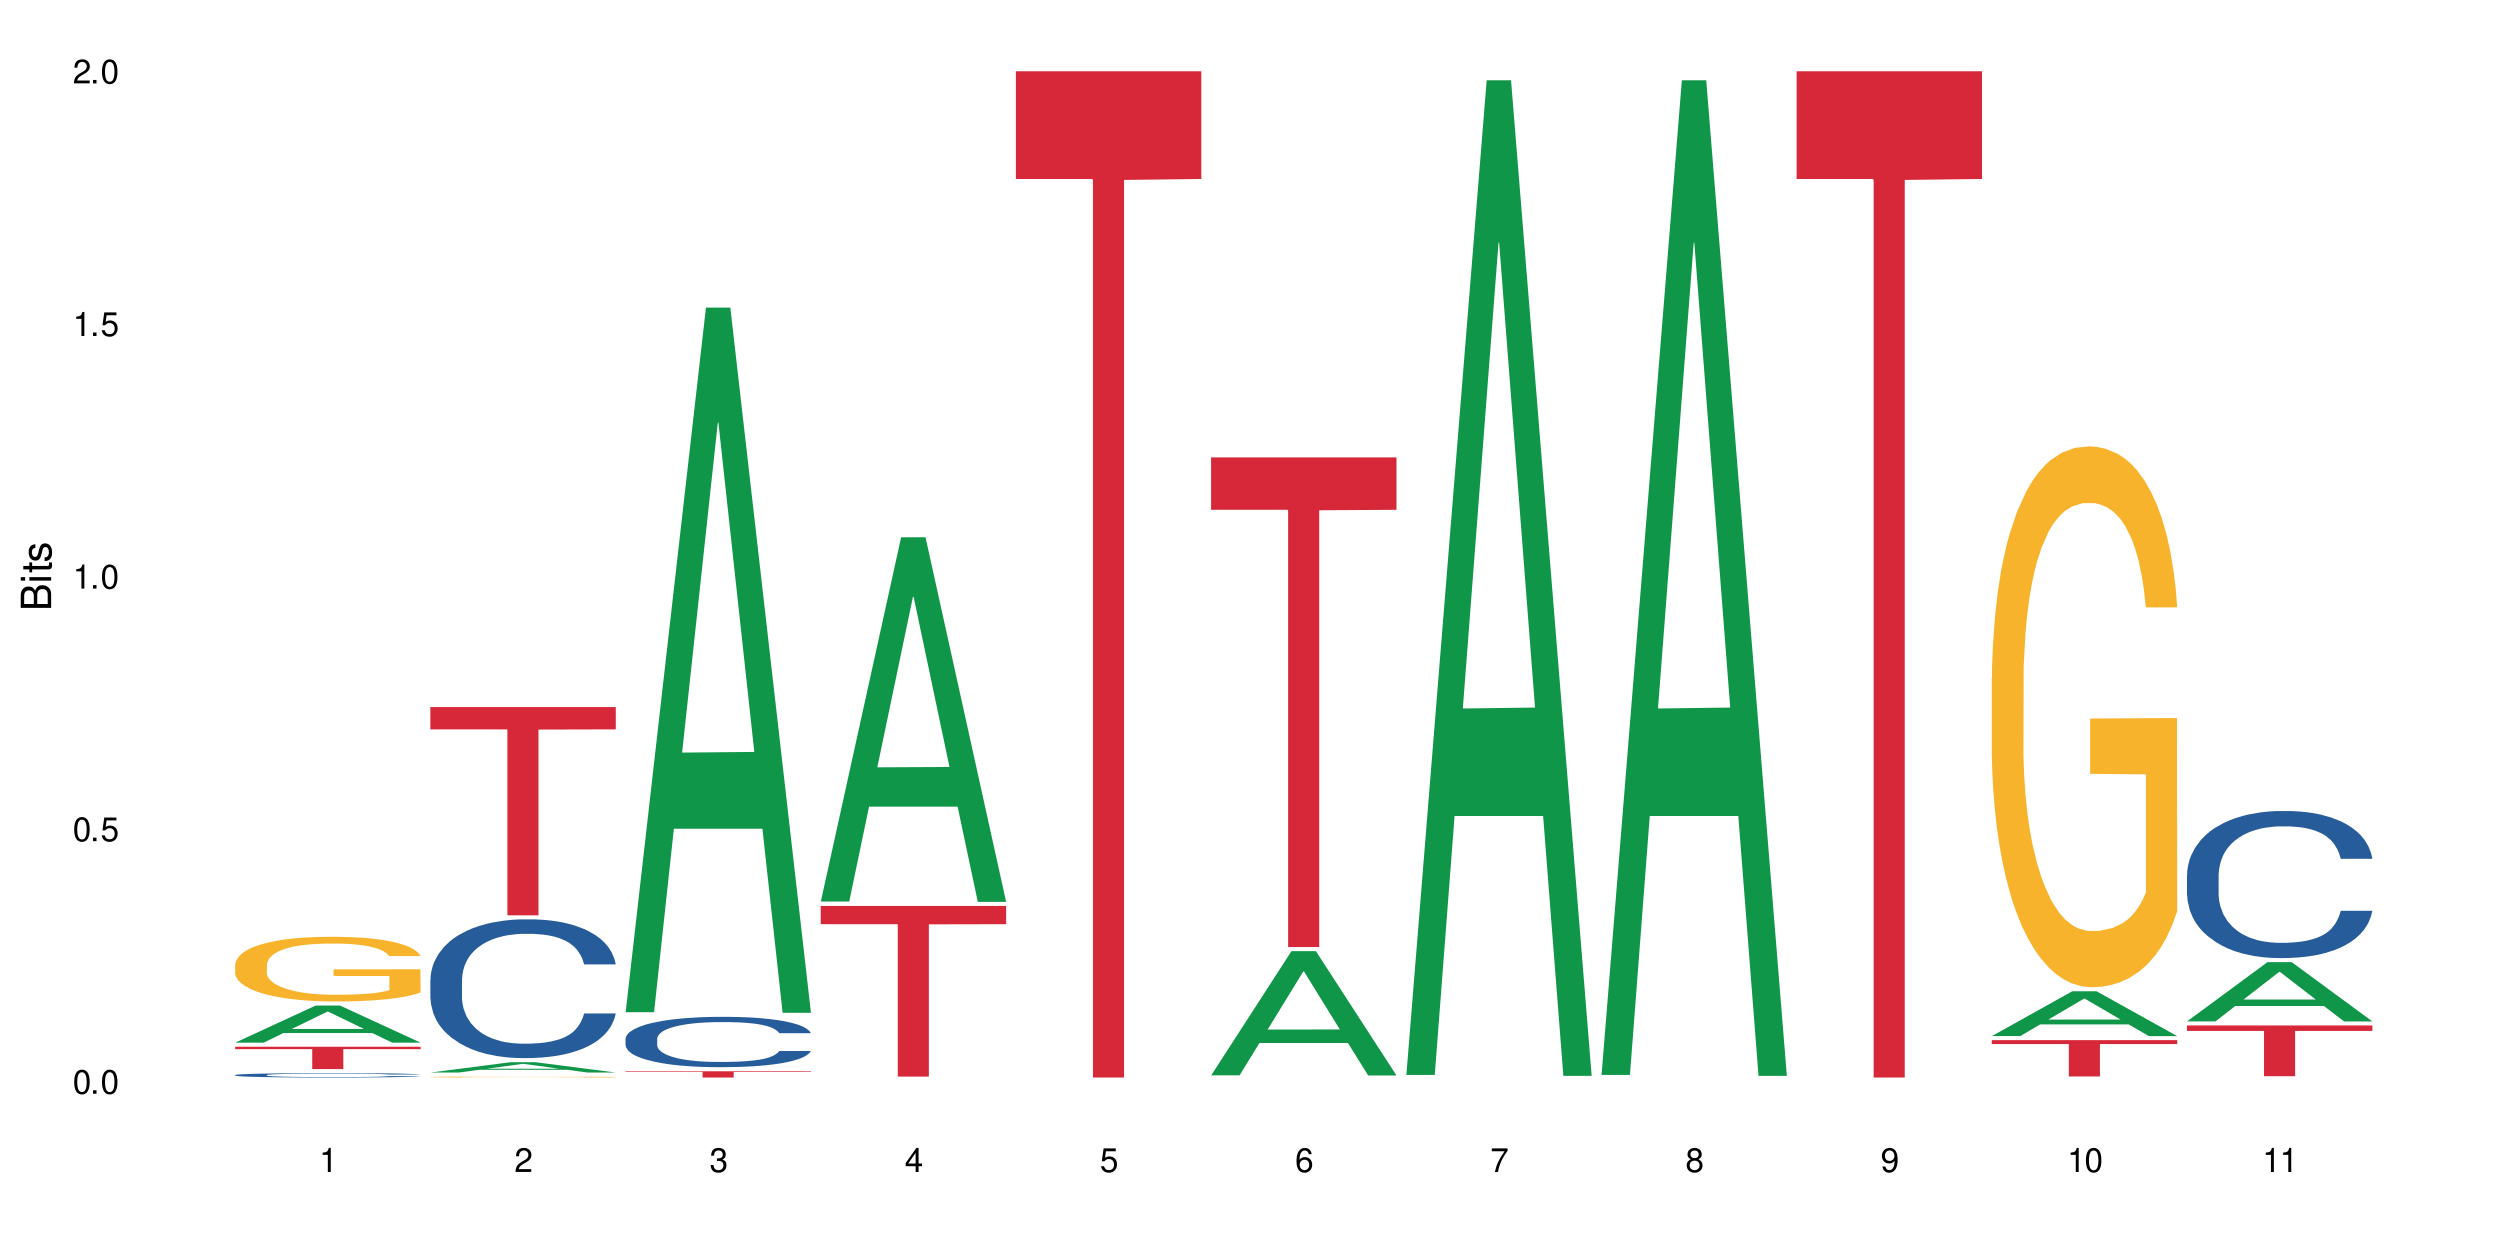 <?xml version="1.0" encoding="UTF-8"?>
<svg xmlns="http://www.w3.org/2000/svg" xmlns:xlink="http://www.w3.org/1999/xlink" width="720" height="360" viewBox="0 0 720 360">
<defs>
<g>
<g id="glyph-0-0">
</g>
<g id="glyph-0-1">
<path d="M 2.641 -6.938 C 2 -6.938 1.422 -6.656 1.078 -6.172 C 0.641 -5.562 0.406 -4.641 0.406 -3.359 C 0.406 -1.016 1.188 0.219 2.641 0.219 C 4.078 0.219 4.859 -1.016 4.859 -3.297 C 4.859 -4.641 4.656 -5.547 4.203 -6.172 C 3.844 -6.656 3.281 -6.938 2.641 -6.938 Z M 2.641 -6.188 C 3.547 -6.188 4 -5.25 4 -3.375 C 4 -1.406 3.562 -0.484 2.625 -0.484 C 1.734 -0.484 1.281 -1.438 1.281 -3.344 C 1.281 -5.25 1.734 -6.188 2.641 -6.188 Z M 2.641 -6.188 "/>
</g>
<g id="glyph-0-2">
<path d="M 1.828 -1 L 0.828 -1 L 0.828 0 L 1.828 0 Z M 1.828 -1 "/>
</g>
<g id="glyph-0-3">
<path d="M 4.562 -6.797 L 1.062 -6.797 L 0.547 -3.094 L 1.328 -3.094 C 1.719 -3.562 2.047 -3.734 2.578 -3.734 C 3.484 -3.734 4.062 -3.109 4.062 -2.094 C 4.062 -1.125 3.484 -0.531 2.578 -0.531 C 1.828 -0.531 1.375 -0.906 1.188 -1.672 L 0.328 -1.672 C 0.453 -1.109 0.547 -0.844 0.75 -0.594 C 1.125 -0.078 1.828 0.219 2.594 0.219 C 3.969 0.219 4.922 -0.781 4.922 -2.219 C 4.922 -3.562 4.031 -4.484 2.719 -4.484 C 2.25 -4.484 1.859 -4.359 1.469 -4.062 L 1.734 -5.969 L 4.562 -5.969 Z M 4.562 -6.797 "/>
</g>
<g id="glyph-0-4">
<path d="M 2.484 -4.938 L 2.484 0 L 3.328 0 L 3.328 -6.938 L 2.766 -6.938 C 2.469 -5.875 2.281 -5.734 0.984 -5.562 L 0.984 -4.938 Z M 2.484 -4.938 "/>
</g>
<g id="glyph-0-5">
<path d="M 4.859 -0.828 L 1.281 -0.828 C 1.359 -1.406 1.672 -1.781 2.5 -2.281 L 3.469 -2.828 C 4.406 -3.344 4.906 -4.062 4.906 -4.906 C 4.906 -5.484 4.672 -6.031 4.266 -6.406 C 3.859 -6.766 3.375 -6.938 2.719 -6.938 C 1.859 -6.938 1.219 -6.625 0.844 -6.031 C 0.609 -5.672 0.5 -5.234 0.484 -4.531 L 1.328 -4.531 C 1.359 -5.016 1.406 -5.281 1.531 -5.516 C 1.75 -5.938 2.188 -6.203 2.703 -6.203 C 3.469 -6.203 4.031 -5.641 4.031 -4.891 C 4.031 -4.344 3.719 -3.859 3.125 -3.516 L 2.234 -3 C 0.812 -2.172 0.406 -1.531 0.328 -0.016 L 4.859 -0.016 Z M 4.859 -0.828 "/>
</g>
<g id="glyph-0-6">
<path d="M 2.125 -3.188 L 2.578 -3.188 C 3.5 -3.188 3.984 -2.766 3.984 -1.922 C 3.984 -1.062 3.469 -0.531 2.594 -0.531 C 1.656 -0.531 1.203 -1 1.156 -2.016 L 0.312 -2.016 C 0.344 -1.453 0.438 -1.094 0.609 -0.781 C 0.953 -0.109 1.625 0.219 2.547 0.219 C 3.953 0.219 4.859 -0.625 4.859 -1.938 C 4.859 -2.828 4.516 -3.297 3.703 -3.594 C 4.344 -3.844 4.656 -4.328 4.656 -5.031 C 4.656 -6.219 3.875 -6.938 2.578 -6.938 C 1.203 -6.938 0.484 -6.172 0.453 -4.703 L 1.297 -4.703 C 1.312 -5.125 1.344 -5.359 1.453 -5.578 C 1.641 -5.969 2.062 -6.203 2.594 -6.203 C 3.344 -6.203 3.797 -5.75 3.797 -5 C 3.797 -4.516 3.609 -4.219 3.25 -4.047 C 3.016 -3.953 2.703 -3.922 2.125 -3.906 Z M 2.125 -3.188 "/>
</g>
<g id="glyph-0-7">
<path d="M 3.141 -1.672 L 3.141 0 L 3.984 0 L 3.984 -1.672 L 4.984 -1.672 L 4.984 -2.438 L 3.984 -2.438 L 3.984 -6.938 L 3.359 -6.938 L 0.266 -2.578 L 0.266 -1.672 Z M 3.141 -2.438 L 1 -2.438 L 3.141 -5.5 Z M 3.141 -2.438 "/>
</g>
<g id="glyph-0-8">
<path d="M 4.781 -5.125 C 4.609 -6.266 3.891 -6.938 2.844 -6.938 C 2.094 -6.938 1.422 -6.578 1.031 -5.953 C 0.594 -5.266 0.406 -4.422 0.406 -3.172 C 0.406 -2 0.578 -1.25 0.984 -0.641 C 1.359 -0.078 1.953 0.219 2.703 0.219 C 3.984 0.219 4.922 -0.75 4.922 -2.094 C 4.922 -3.375 4.062 -4.281 2.844 -4.281 C 2.172 -4.281 1.641 -4.031 1.281 -3.516 C 1.281 -5.234 1.828 -6.188 2.797 -6.188 C 3.391 -6.188 3.797 -5.797 3.938 -5.125 Z M 2.734 -3.531 C 3.547 -3.531 4.062 -2.953 4.062 -2.031 C 4.062 -1.156 3.484 -0.531 2.703 -0.531 C 1.922 -0.531 1.328 -1.188 1.328 -2.078 C 1.328 -2.938 1.906 -3.531 2.734 -3.531 Z M 2.734 -3.531 "/>
</g>
<g id="glyph-0-9">
<path d="M 4.984 -6.797 L 0.438 -6.797 L 0.438 -5.969 L 4.109 -5.969 C 2.5 -3.656 1.828 -2.234 1.328 0 L 2.219 0 C 2.594 -2.172 3.453 -4.047 4.984 -6.094 Z M 4.984 -6.797 "/>
</g>
<g id="glyph-0-10">
<path d="M 3.75 -3.656 C 4.469 -4.094 4.688 -4.438 4.688 -5.078 C 4.688 -6.172 3.844 -6.938 2.641 -6.938 C 1.438 -6.938 0.594 -6.172 0.594 -5.094 C 0.594 -4.438 0.812 -4.094 1.516 -3.656 C 0.734 -3.266 0.359 -2.703 0.359 -1.922 C 0.359 -0.656 1.281 0.219 2.641 0.219 C 3.984 0.219 4.922 -0.656 4.922 -1.922 C 4.922 -2.703 4.531 -3.266 3.75 -3.656 Z M 2.641 -6.188 C 3.359 -6.188 3.812 -5.75 3.812 -5.062 C 3.812 -4.406 3.344 -3.984 2.641 -3.984 C 1.922 -3.984 1.453 -4.406 1.453 -5.078 C 1.453 -5.75 1.922 -6.188 2.641 -6.188 Z M 2.641 -3.266 C 3.484 -3.266 4.062 -2.719 4.062 -1.906 C 4.062 -1.078 3.484 -0.531 2.625 -0.531 C 1.797 -0.531 1.219 -1.094 1.219 -1.906 C 1.219 -2.719 1.781 -3.266 2.641 -3.266 Z M 2.641 -3.266 "/>
</g>
<g id="glyph-0-11">
<path d="M 0.516 -1.578 C 0.672 -0.453 1.406 0.219 2.438 0.219 C 3.188 0.219 3.859 -0.141 4.266 -0.766 C 4.688 -1.453 4.891 -2.297 4.891 -3.547 C 4.891 -4.719 4.703 -5.453 4.312 -6.078 C 3.938 -6.641 3.344 -6.938 2.594 -6.938 C 1.297 -6.938 0.359 -5.969 0.359 -4.625 C 0.359 -3.344 1.234 -2.453 2.453 -2.453 C 3.094 -2.453 3.578 -2.672 4.016 -3.203 C 4 -1.484 3.469 -0.531 2.5 -0.531 C 1.906 -0.531 1.484 -0.906 1.359 -1.578 Z M 2.578 -6.203 C 3.375 -6.203 3.969 -5.531 3.969 -4.641 C 3.969 -3.797 3.391 -3.188 2.547 -3.188 C 1.734 -3.188 1.234 -3.766 1.234 -4.688 C 1.234 -5.562 1.797 -6.203 2.578 -6.203 Z M 2.578 -6.203 "/>
</g>
<g id="glyph-1-0">
</g>
<g id="glyph-1-1">
<path d="M 0 -0.953 L 0 -4.891 C 0 -5.719 -0.234 -6.344 -0.734 -6.797 C -1.188 -7.234 -1.812 -7.469 -2.5 -7.469 C -3.547 -7.469 -4.188 -7 -4.625 -5.875 C -4.984 -6.688 -5.625 -7.094 -6.531 -7.094 C -7.172 -7.094 -7.734 -6.859 -8.141 -6.391 C -8.562 -5.922 -8.75 -5.344 -8.75 -4.5 L -8.75 -0.953 Z M -4.984 -2.062 L -7.766 -2.062 L -7.766 -4.219 C -7.766 -4.844 -7.688 -5.203 -7.453 -5.5 C -7.219 -5.812 -6.859 -5.969 -6.375 -5.969 C -5.891 -5.969 -5.531 -5.812 -5.297 -5.5 C -5.062 -5.203 -4.984 -4.844 -4.984 -4.219 Z M -0.984 -2.062 L -4 -2.062 L -4 -4.781 C -4 -5.766 -3.438 -6.359 -2.484 -6.359 C -1.547 -6.359 -0.984 -5.766 -0.984 -4.781 Z M -0.984 -2.062 "/>
</g>
<g id="glyph-1-2">
<path d="M -6.281 -1.797 L -6.281 -0.797 L 0 -0.797 L 0 -1.797 Z M -8.75 -1.797 L -8.75 -0.797 L -7.484 -0.797 L -7.484 -1.797 Z M -8.75 -1.797 "/>
</g>
<g id="glyph-1-3">
<path d="M -6.281 -3.047 L -6.281 -2.016 L -8.016 -2.016 L -8.016 -1.016 L -6.281 -1.016 L -6.281 -0.172 L -5.469 -0.172 L -5.469 -1.016 L -0.719 -1.016 C -0.078 -1.016 0.281 -1.453 0.281 -2.234 C 0.281 -2.5 0.25 -2.719 0.188 -3.047 L -0.641 -3.047 C -0.609 -2.906 -0.594 -2.766 -0.594 -2.562 C -0.594 -2.141 -0.719 -2.016 -1.156 -2.016 L -5.469 -2.016 L -5.469 -3.047 Z M -6.281 -3.047 "/>
</g>
<g id="glyph-1-4">
<path d="M -4.531 -5.25 C -5.766 -5.25 -6.469 -4.422 -6.469 -2.969 C -6.469 -1.516 -5.719 -0.562 -4.547 -0.562 C -3.562 -0.562 -3.094 -1.062 -2.734 -2.562 L -2.516 -3.484 C -2.344 -4.188 -2.094 -4.469 -1.641 -4.469 C -1.047 -4.469 -0.641 -3.875 -0.641 -3 C -0.641 -2.453 -0.797 -2 -1.062 -1.75 C -1.25 -1.594 -1.422 -1.531 -1.875 -1.469 L -1.875 -0.406 C -0.422 -0.453 0.281 -1.266 0.281 -2.922 C 0.281 -4.5 -0.5 -5.516 -1.719 -5.516 C -2.656 -5.516 -3.172 -4.984 -3.469 -3.734 L -3.703 -2.766 C -3.891 -1.953 -4.156 -1.609 -4.594 -1.609 C -5.188 -1.609 -5.547 -2.125 -5.547 -2.938 C -5.547 -3.75 -5.203 -4.172 -4.531 -4.203 Z M -4.531 -5.25 "/>
</g>
</g>
</defs>
<rect x="-72" y="-36" width="864" height="432" fill="rgb(100%, 100%, 100%)" fill-opacity="1"/>
<path fill-rule="nonzero" fill="rgb(6.275%, 58.824%, 28.235%)" fill-opacity="1" d="M 67.73 300.281 L 67.789 300.27 L 90.895 289.598 L 97.91 289.598 L 121.133 300.289 L 112.973 300.289 L 107.152 297.5 L 81.652 297.5 L 75.945 300.281 L 67.73 300.281 L 84.105 296.344 L 104.816 296.332 L 94.488 291.344 L 94.375 291.332 L 94.262 291.363 L 84.047 296.332 L 84.105 296.344 Z M 67.73 300.281 "/>
<path fill-rule="nonzero" fill="rgb(14.51%, 36.078%, 60%)" fill-opacity="1" d="M 67.73 309.609 L 67.797 309.609 L 67.797 309.582 L 67.992 309.539 L 68.449 309.48 L 68.902 309.441 L 70.074 309.375 L 71.703 309.309 L 73.398 309.258 L 74.633 309.227 L 75.742 309.203 L 78.281 309.16 L 79.91 309.137 L 81.668 309.117 L 83.816 309.098 L 85.379 309.086 L 88.895 309.066 L 91.5 309.059 L 93.52 309.055 L 97.883 309.055 L 100.488 309.059 L 102.375 309.066 L 104.461 309.074 L 106.219 309.086 L 109.281 309.113 L 112.016 309.145 L 113.254 309.164 L 115.207 309.199 L 116.703 309.234 L 117.746 309.266 L 118.918 309.309 L 119.961 309.359 L 120.742 309.418 L 121.133 309.469 L 112.016 309.469 L 111.559 309.422 L 111.039 309.387 L 110.062 309.34 L 109.086 309.305 L 107.715 309.27 L 106.48 309.25 L 104.785 309.227 L 103.289 309.215 L 101.727 309.203 L 100.227 309.195 L 97.363 309.188 L 94.039 309.188 L 92.805 309.191 L 90.262 309.199 L 88.895 309.207 L 86.941 309.223 L 85.574 309.238 L 83.945 309.262 L 82.84 309.281 L 81.473 309.312 L 80.496 309.34 L 79.387 309.379 L 78.738 309.406 L 78.152 309.441 L 77.629 309.48 L 77.238 309.52 L 76.977 309.562 L 76.848 309.605 L 76.848 309.785 L 76.977 309.828 L 77.305 309.879 L 78.152 309.949 L 79.387 310.012 L 80.82 310.059 L 82.188 310.094 L 82.969 310.109 L 84.012 310.129 L 85.641 310.152 L 87.984 310.176 L 89.352 310.184 L 91.438 310.195 L 93.586 310.199 L 96.449 310.199 L 98.988 310.195 L 100.684 310.188 L 102.441 310.18 L 104.852 310.16 L 106.348 310.141 L 107.652 310.117 L 108.629 310.098 L 109.281 310.078 L 110.258 310.043 L 111.039 310.004 L 111.625 309.961 L 112.016 309.922 L 121.133 309.922 L 120.742 309.969 L 120.156 310.016 L 119.57 310.047 L 118.656 310.09 L 117.613 310.125 L 116.117 310.164 L 114.879 310.191 L 113.254 310.223 L 111.754 310.242 L 110.125 310.262 L 107.715 310.285 L 106.152 310.297 L 104.461 310.309 L 102.441 310.32 L 99.902 310.328 L 97.168 310.332 L 91.891 310.332 L 89.871 310.324 L 87.203 310.316 L 83.883 310.293 L 81.473 310.273 L 79.582 310.25 L 77.957 310.227 L 76.133 310.195 L 73.789 310.145 L 72.355 310.105 L 71.379 310.07 L 70.27 310.027 L 69.488 309.984 L 68.578 309.918 L 67.926 309.836 L 67.73 309.773 Z M 67.73 309.609 "/>
<path fill-rule="nonzero" fill="rgb(96.863%, 70.196%, 16.863%)" fill-opacity="1" d="M 67.73 277.773 L 67.797 277.758 L 67.797 277.418 L 68.055 276.652 L 68.707 275.598 L 69.555 274.727 L 70.465 274.047 L 71.051 273.688 L 72.027 273.18 L 72.875 272.805 L 75.023 272.039 L 77.762 271.324 L 79.258 271.016 L 80.949 270.727 L 83.359 270.402 L 84.469 270.285 L 87.855 270.012 L 91.695 269.84 L 95.93 269.789 L 97.883 269.809 L 100.555 269.875 L 104.199 270.062 L 106.285 270.234 L 107.91 270.402 L 109.605 270.625 L 111.688 270.965 L 113.645 271.375 L 115.207 271.781 L 116.77 272.293 L 118.07 272.836 L 119.18 273.434 L 120.156 274.148 L 120.742 274.746 L 121.133 275.34 L 112.078 275.34 L 111.559 274.746 L 110.973 274.285 L 109.996 273.723 L 109.02 273.312 L 108.043 272.992 L 106.219 272.547 L 104.656 272.277 L 102.703 272.039 L 100.812 271.883 L 98.664 271.781 L 97.363 271.75 L 93.91 271.75 L 90.785 271.867 L 88.961 272.004 L 87.66 272.141 L 85.836 272.395 L 84.727 272.598 L 84.078 272.734 L 82.125 273.262 L 80.82 273.738 L 80.105 274.062 L 79.191 274.574 L 78.543 275.035 L 77.824 275.715 L 77.434 276.227 L 76.914 277.383 L 76.848 280.449 L 77.043 281.094 L 77.434 281.793 L 77.957 282.406 L 78.738 283.055 L 79.52 283.547 L 80.887 284.211 L 82.059 284.652 L 82.969 284.941 L 84.727 285.402 L 85.445 285.555 L 87.137 285.863 L 88.895 286.102 L 91.047 286.305 L 92.672 286.406 L 95.277 286.492 L 98.598 286.492 L 102.508 286.391 L 104.98 286.254 L 106.676 286.117 L 107.781 286 L 109.148 285.812 L 110.125 285.641 L 111.039 285.453 L 112.145 285.164 L 112.145 281.094 L 96.059 281.078 L 96.059 279.172 L 121.066 279.152 L 121.133 285.812 L 119.766 286.27 L 118.07 286.715 L 116.441 287.055 L 114.75 287.344 L 112.34 287.668 L 110.387 287.871 L 107.391 288.109 L 104.656 288.262 L 101.789 288.363 L 99.25 288.418 L 96.254 288.434 L 93.586 288.398 L 90.719 288.297 L 88.441 288.16 L 86.355 287.992 L 84.273 287.77 L 81.668 287.41 L 79.973 287.121 L 78.215 286.766 L 76.457 286.34 L 74.895 285.879 L 73.852 285.523 L 72.812 285.113 L 71.703 284.602 L 70.66 284.023 L 69.879 283.496 L 69.164 282.898 L 68.645 282.34 L 68.121 281.57 L 67.859 280.957 L 67.73 280.43 Z M 67.73 277.773 "/>
<path fill-rule="nonzero" fill="rgb(83.922%, 15.686%, 22.353%)" fill-opacity="1" d="M 67.73 301.453 L 121.133 301.453 L 121.133 302.141 L 98.875 302.148 L 98.875 307.891 L 89.922 307.891 L 89.922 302.156 L 89.793 302.141 L 67.73 302.141 Z M 67.73 301.453 "/>
<path fill-rule="nonzero" fill="rgb(6.275%, 58.824%, 28.235%)" fill-opacity="1" d="M 123.941 308.887 L 124 308.883 L 147.105 305.906 L 154.125 305.906 L 177.344 308.891 L 169.184 308.891 L 163.367 308.109 L 137.863 308.109 L 132.156 308.887 L 123.941 308.887 L 140.316 307.789 L 161.027 307.785 L 150.699 306.395 L 150.586 306.391 L 150.473 306.398 L 140.258 307.785 L 140.316 307.789 Z M 123.941 308.887 "/>
<path fill-rule="nonzero" fill="rgb(14.51%, 36.078%, 60%)" fill-opacity="1" d="M 123.941 282.168 L 124.008 282.133 L 124.008 281.254 L 124.203 279.867 L 124.66 278.113 L 125.113 276.91 L 126.285 274.754 L 127.914 272.672 L 129.609 271.066 L 130.844 270.117 L 131.953 269.387 L 134.492 268.035 L 136.121 267.34 L 137.879 266.719 L 140.027 266.098 L 141.59 265.73 L 145.109 265.148 L 147.711 264.891 L 149.73 264.781 L 154.094 264.781 L 156.699 264.93 L 158.59 265.113 L 160.672 265.402 L 162.43 265.73 L 165.492 266.535 L 168.227 267.559 L 169.465 268.145 L 171.418 269.273 L 172.914 270.371 L 173.957 271.32 L 175.129 272.672 L 176.172 274.316 L 176.953 276.18 L 177.344 277.75 L 168.227 277.75 L 167.77 276.289 L 167.25 275.156 L 166.273 273.66 L 165.297 272.598 L 163.93 271.539 L 162.691 270.848 L 160.996 270.152 L 159.5 269.715 L 157.938 269.387 L 156.438 269.164 L 153.574 268.945 L 150.254 268.945 L 149.016 269.02 L 146.477 269.312 L 145.109 269.566 L 143.152 270.078 L 141.785 270.555 L 140.156 271.285 L 139.051 271.906 L 137.684 272.855 L 136.707 273.695 L 135.598 274.898 L 134.949 275.812 L 134.363 276.836 L 133.84 278.043 L 133.449 279.32 L 133.191 280.672 L 133.059 281.984 L 133.059 287.648 L 133.191 288.961 L 133.516 290.496 L 134.363 292.723 L 135.598 294.66 L 137.031 296.195 L 138.398 297.289 L 139.18 297.801 L 140.223 298.387 L 141.852 299.117 L 144.195 299.848 L 145.562 300.141 L 147.648 300.43 L 149.797 300.578 L 152.66 300.578 L 155.203 300.43 L 156.895 300.25 L 158.652 299.957 L 161.062 299.336 L 162.559 298.75 L 163.863 298.059 L 164.84 297.363 L 165.492 296.777 L 166.469 295.645 L 167.25 294.406 L 167.836 293.125 L 168.227 291.883 L 177.344 291.883 L 176.953 293.344 L 176.367 294.77 L 175.781 295.828 L 174.867 297.109 L 173.828 298.238 L 172.328 299.52 L 171.09 300.359 L 169.465 301.27 L 167.965 301.965 L 166.336 302.586 L 163.93 303.316 L 162.363 303.684 L 160.672 304.012 L 158.652 304.305 L 156.113 304.559 L 153.379 304.703 L 150.84 304.742 L 148.102 304.668 L 146.086 304.523 L 143.414 304.191 L 140.094 303.535 L 137.684 302.844 L 135.793 302.148 L 134.168 301.418 L 132.344 300.43 L 130 298.824 L 128.566 297.582 L 127.59 296.559 L 126.48 295.137 L 125.699 293.855 L 124.789 291.812 L 124.137 289.219 L 123.941 287.211 Z M 123.941 282.168 "/>
<path fill-rule="nonzero" fill="rgb(96.863%, 70.196%, 16.863%)" fill-opacity="1" d="M 123.941 310.172 L 124.008 310.172 L 124.008 310.168 L 124.27 310.156 L 124.918 310.141 L 125.766 310.129 L 126.676 310.117 L 127.266 310.113 L 128.242 310.105 L 129.086 310.098 L 131.234 310.086 L 133.973 310.078 L 135.469 310.07 L 137.164 310.066 L 139.57 310.062 L 140.68 310.062 L 144.066 310.059 L 147.906 310.055 L 156.766 310.055 L 160.41 310.059 L 162.496 310.059 L 164.125 310.062 L 165.816 310.066 L 167.902 310.07 L 169.855 310.078 L 171.418 310.082 L 172.98 310.09 L 174.281 310.098 L 175.391 310.109 L 176.367 310.117 L 177.344 310.137 L 168.293 310.137 L 167.77 310.129 L 167.184 310.121 L 165.23 310.105 L 164.254 310.102 L 162.43 310.094 L 160.867 310.09 L 158.914 310.086 L 157.023 310.086 L 154.875 310.082 L 150.121 310.082 L 146.996 310.086 L 145.172 310.086 L 143.871 310.09 L 142.047 310.094 L 140.941 310.094 L 140.289 310.098 L 138.336 310.105 L 137.031 310.113 L 136.316 310.117 L 135.402 310.125 L 134.754 310.133 L 134.035 310.141 L 133.645 310.148 L 133.125 310.168 L 133.059 310.215 L 133.254 310.223 L 133.645 310.234 L 134.168 310.242 L 135.73 310.258 L 137.098 310.27 L 138.27 310.277 L 139.18 310.281 L 140.941 310.285 L 141.656 310.289 L 143.348 310.293 L 145.109 310.297 L 147.258 310.301 L 148.883 310.301 L 151.488 310.305 L 154.812 310.305 L 158.719 310.301 L 161.191 310.301 L 162.887 310.297 L 163.992 310.297 L 165.359 310.293 L 166.336 310.289 L 167.25 310.289 L 168.355 310.285 L 168.355 310.223 L 152.27 310.223 L 152.27 310.195 L 177.277 310.195 L 177.344 310.293 L 175.977 310.301 L 174.281 310.309 L 172.656 310.312 L 170.961 310.316 L 168.551 310.32 L 166.598 310.324 L 163.602 310.328 L 160.867 310.328 L 158 310.332 L 146.93 310.332 L 144.652 310.328 L 142.566 310.324 L 140.484 310.324 L 137.879 310.316 L 136.188 310.312 L 134.426 310.309 L 132.668 310.301 L 131.105 310.293 L 130.062 310.289 L 129.023 310.281 L 127.914 310.273 L 126.871 310.266 L 126.09 310.258 L 125.375 310.25 L 124.855 310.242 L 124.332 310.23 L 124.074 310.219 L 123.941 310.211 Z M 123.941 310.172 "/>
<path fill-rule="nonzero" fill="rgb(83.922%, 15.686%, 22.353%)" fill-opacity="1" d="M 123.941 203.641 L 177.344 203.641 L 177.344 210.059 L 155.086 210.117 L 155.086 263.617 L 146.133 263.617 L 146.133 210.172 L 146.004 210.059 L 123.941 210.059 Z M 123.941 203.641 "/>
<path fill-rule="nonzero" fill="rgb(6.275%, 58.824%, 28.235%)" fill-opacity="1" d="M 180.152 291.504 L 180.211 291.312 L 203.316 88.586 L 210.336 88.586 L 233.555 291.695 L 225.395 291.695 L 219.578 238.676 L 194.074 238.676 L 188.371 291.504 L 180.152 291.504 L 196.527 216.746 L 217.238 216.555 L 206.91 121.77 L 206.797 121.578 L 206.684 122.152 L 196.473 216.555 L 196.527 216.746 Z M 180.152 291.504 "/>
<path fill-rule="nonzero" fill="rgb(14.51%, 36.078%, 60%)" fill-opacity="1" d="M 180.152 299.164 L 180.219 299.152 L 180.219 298.832 L 180.414 298.328 L 180.871 297.695 L 181.324 297.258 L 182.5 296.477 L 184.125 295.719 L 185.82 295.137 L 187.059 294.793 L 188.164 294.527 L 190.703 294.039 L 192.332 293.785 L 194.09 293.559 L 196.238 293.336 L 197.801 293.203 L 201.32 292.992 L 203.922 292.898 L 205.941 292.859 L 210.305 292.859 L 212.91 292.91 L 214.801 292.977 L 216.883 293.082 L 218.641 293.203 L 221.703 293.496 L 224.438 293.863 L 225.676 294.078 L 227.629 294.488 L 229.125 294.887 L 230.168 295.23 L 231.34 295.719 L 232.383 296.316 L 233.164 296.992 L 233.555 297.562 L 224.438 297.562 L 223.98 297.031 L 223.461 296.621 L 222.484 296.078 L 221.508 295.691 L 220.141 295.309 L 218.902 295.059 L 217.207 294.805 L 215.711 294.648 L 214.148 294.527 L 212.648 294.449 L 209.785 294.367 L 206.465 294.367 L 205.227 294.395 L 202.688 294.5 L 201.32 294.594 L 199.363 294.777 L 197.996 294.953 L 196.371 295.215 L 195.262 295.441 L 193.895 295.785 L 192.918 296.09 L 191.812 296.527 L 191.16 296.859 L 190.574 297.23 L 190.051 297.668 L 189.66 298.129 L 189.402 298.621 L 189.27 299.098 L 189.27 301.152 L 189.402 301.629 L 189.727 302.184 L 190.574 302.992 L 191.812 303.695 L 193.242 304.25 L 194.609 304.648 L 195.395 304.832 L 196.434 305.047 L 198.062 305.309 L 200.406 305.574 L 201.773 305.68 L 203.859 305.789 L 206.008 305.84 L 208.875 305.84 L 211.414 305.789 L 213.105 305.723 L 214.863 305.613 L 217.273 305.391 L 218.773 305.18 L 220.074 304.926 L 221.051 304.676 L 221.703 304.461 L 222.68 304.051 L 223.461 303.602 L 224.047 303.137 L 224.438 302.688 L 233.555 302.688 L 233.164 303.219 L 232.578 303.734 L 231.992 304.117 L 231.082 304.582 L 230.039 304.992 L 228.539 305.457 L 227.305 305.762 L 225.676 306.094 L 224.176 306.344 L 222.551 306.57 L 220.141 306.832 L 218.578 306.965 L 216.883 307.086 L 214.863 307.191 L 212.324 307.285 L 209.59 307.336 L 207.051 307.352 L 204.316 307.324 L 202.297 307.27 L 199.625 307.152 L 196.305 306.914 L 193.895 306.66 L 192.008 306.41 L 190.379 306.145 L 188.555 305.789 L 186.211 305.203 L 184.777 304.754 L 183.801 304.383 L 182.695 303.867 L 181.914 303.402 L 181 302.66 L 180.348 301.719 L 180.152 300.992 Z M 180.152 299.164 "/>
<path fill-rule="nonzero" fill="rgb(83.922%, 15.686%, 22.353%)" fill-opacity="1" d="M 180.152 308.516 L 233.555 308.516 L 233.555 308.707 L 211.301 308.711 L 211.301 310.332 L 202.344 310.332 L 202.344 308.711 L 202.215 308.707 L 180.152 308.707 Z M 180.152 308.516 "/>
<path fill-rule="nonzero" fill="rgb(6.275%, 58.824%, 28.235%)" fill-opacity="1" d="M 236.367 259.637 L 236.422 259.539 L 259.527 154.727 L 266.547 154.727 L 289.766 259.738 L 281.609 259.738 L 275.789 232.324 L 250.285 232.324 L 244.582 259.637 L 236.367 259.637 L 252.738 220.988 L 273.449 220.887 L 263.121 171.883 L 263.008 171.785 L 262.895 172.082 L 252.684 220.887 L 252.738 220.988 Z M 236.367 259.637 "/>
<path fill-rule="nonzero" fill="rgb(83.922%, 15.686%, 22.353%)" fill-opacity="1" d="M 236.367 260.902 L 289.766 260.902 L 289.766 266.164 L 267.512 266.211 L 267.512 310.07 L 258.555 310.07 L 258.555 266.258 L 258.426 266.164 L 236.367 266.164 Z M 236.367 260.902 "/>
<path fill-rule="nonzero" fill="rgb(83.922%, 15.686%, 22.353%)" fill-opacity="1" d="M 292.578 20.527 L 345.977 20.527 L 345.977 51.547 L 323.723 51.82 L 323.723 310.332 L 314.77 310.332 L 314.77 52.094 L 314.637 51.547 L 292.578 51.547 Z M 292.578 20.527 "/>
<path fill-rule="nonzero" fill="rgb(6.275%, 58.824%, 28.235%)" fill-opacity="1" d="M 348.789 309.699 L 348.844 309.664 L 371.953 273.918 L 378.969 273.918 L 402.188 309.73 L 394.031 309.73 L 388.211 300.383 L 362.711 300.383 L 357.004 309.699 L 348.789 309.699 L 365.164 296.516 L 385.871 296.484 L 375.547 279.77 L 375.434 279.738 L 375.316 279.836 L 365.105 296.484 L 365.164 296.516 Z M 348.789 309.699 "/>
<path fill-rule="nonzero" fill="rgb(83.922%, 15.686%, 22.353%)" fill-opacity="1" d="M 348.789 131.73 L 402.188 131.73 L 402.188 146.824 L 379.934 146.957 L 379.934 272.754 L 370.98 272.754 L 370.98 147.09 L 370.848 146.824 L 348.789 146.824 Z M 348.789 131.73 "/>
<path fill-rule="nonzero" fill="rgb(6.275%, 58.824%, 28.235%)" fill-opacity="1" d="M 405 309.582 L 405.059 309.312 L 428.164 23.121 L 435.18 23.121 L 458.402 309.852 L 450.242 309.852 L 444.422 235.004 L 418.922 235.004 L 413.215 309.582 L 405 309.582 L 421.375 204.043 L 442.082 203.773 L 431.758 69.965 L 431.645 69.699 L 431.527 70.504 L 421.316 203.773 L 421.375 204.043 Z M 405 309.582 "/>
<path fill-rule="nonzero" fill="rgb(6.275%, 58.824%, 28.235%)" fill-opacity="1" d="M 461.211 309.582 L 461.27 309.312 L 484.375 23.121 L 491.391 23.121 L 514.613 309.852 L 506.453 309.852 L 500.633 235.004 L 475.133 235.004 L 469.426 309.582 L 461.211 309.582 L 477.586 204.043 L 498.297 203.773 L 487.969 69.965 L 487.855 69.699 L 487.742 70.504 L 477.527 203.773 L 477.586 204.043 Z M 461.211 309.582 "/>
<path fill-rule="nonzero" fill="rgb(83.922%, 15.686%, 22.353%)" fill-opacity="1" d="M 517.422 20.527 L 570.824 20.527 L 570.824 51.547 L 548.566 51.82 L 548.566 310.332 L 539.613 310.332 L 539.613 52.094 L 539.484 51.547 L 517.422 51.547 Z M 517.422 20.527 "/>
<path fill-rule="nonzero" fill="rgb(6.275%, 58.824%, 28.235%)" fill-opacity="1" d="M 573.633 298.391 L 573.691 298.375 L 596.797 285.492 L 603.816 285.492 L 627.035 298.402 L 618.875 298.402 L 613.059 295.031 L 587.555 295.031 L 581.852 298.391 L 573.633 298.391 L 590.008 293.637 L 610.719 293.625 L 600.391 287.602 L 600.277 287.59 L 600.164 287.625 L 589.953 293.625 L 590.008 293.637 Z M 573.633 298.391 "/>
<path fill-rule="nonzero" fill="rgb(96.863%, 70.196%, 16.863%)" fill-opacity="1" d="M 573.633 195.27 L 573.699 195.125 L 573.699 192.281 L 573.961 185.879 L 574.609 177.059 L 575.457 169.805 L 576.371 164.113 L 576.957 161.125 L 577.934 156.855 L 578.777 153.727 L 580.93 147.324 L 583.664 141.352 L 585.16 138.789 L 586.855 136.371 L 589.266 133.668 L 590.371 132.672 L 593.758 130.395 L 597.598 128.973 L 601.832 128.547 L 603.785 128.688 L 606.457 129.258 L 610.102 130.824 L 612.188 132.246 L 613.816 133.668 L 615.508 135.516 L 617.594 138.363 L 619.547 141.777 L 621.109 145.191 L 622.672 149.461 L 623.973 154.012 L 625.082 158.992 L 626.059 164.965 L 626.645 169.945 L 627.035 174.926 L 617.984 174.926 L 617.461 169.945 L 616.875 166.105 L 615.898 161.41 L 614.922 157.996 L 613.945 155.293 L 612.121 151.594 L 610.559 149.316 L 608.605 147.324 L 606.715 146.043 L 604.566 145.191 L 603.266 144.906 L 599.812 144.906 L 596.688 145.902 L 594.863 147.039 L 593.562 148.18 L 591.738 150.312 L 590.633 152.02 L 589.98 153.156 L 588.027 157.57 L 586.723 161.551 L 586.008 164.254 L 585.098 168.523 L 584.445 172.363 L 583.727 178.055 L 583.336 182.324 L 582.816 191.996 L 582.75 217.605 L 582.945 223.012 L 583.336 228.844 L 583.859 233.965 L 584.641 239.371 L 585.422 243.496 L 586.789 249.047 L 587.961 252.746 L 588.871 255.164 L 590.633 259.004 L 591.348 260.285 L 593.039 262.844 L 594.801 264.836 L 596.949 266.543 L 598.578 267.398 L 601.18 268.109 L 604.504 268.109 L 608.41 267.254 L 610.883 266.117 L 612.578 264.98 L 613.684 263.984 L 615.051 262.418 L 616.031 260.996 L 616.941 259.43 L 618.047 257.012 L 618.047 223.012 L 601.961 222.867 L 601.961 206.934 L 626.969 206.793 L 627.035 262.418 L 625.668 266.262 L 623.973 269.957 L 622.348 272.805 L 620.652 275.223 L 618.242 277.926 L 616.289 279.633 L 613.293 281.625 L 610.559 282.906 L 607.695 283.758 L 605.152 284.184 L 602.156 284.328 L 599.488 284.043 L 596.621 283.191 L 594.344 282.051 L 592.258 280.629 L 590.176 278.781 L 587.57 275.793 L 585.879 273.375 L 584.117 270.387 L 582.359 266.828 L 580.797 262.988 L 579.754 260 L 578.715 256.586 L 577.605 252.316 L 576.566 247.48 L 575.785 243.07 L 575.066 238.09 L 574.547 233.395 L 574.023 226.996 L 573.766 221.871 L 573.633 217.461 Z M 573.633 195.27 "/>
<path fill-rule="nonzero" fill="rgb(83.922%, 15.686%, 22.353%)" fill-opacity="1" d="M 573.633 299.566 L 627.035 299.566 L 627.035 300.684 L 604.781 300.695 L 604.781 310.027 L 595.824 310.027 L 595.824 300.703 L 595.695 300.684 L 573.633 300.684 Z M 573.633 299.566 "/>
<path fill-rule="nonzero" fill="rgb(6.275%, 58.824%, 28.235%)" fill-opacity="1" d="M 629.848 294.16 L 629.902 294.145 L 653.008 277.102 L 660.027 277.102 L 683.246 294.176 L 675.09 294.176 L 669.27 289.719 L 643.766 289.719 L 638.062 294.16 L 629.848 294.16 L 646.219 287.875 L 666.93 287.859 L 656.602 279.891 L 656.488 279.875 L 656.375 279.922 L 646.164 287.859 L 646.219 287.875 Z M 629.848 294.16 "/>
<path fill-rule="nonzero" fill="rgb(14.51%, 36.078%, 60%)" fill-opacity="1" d="M 629.848 252.012 L 629.91 251.973 L 629.91 251.047 L 630.105 249.574 L 630.562 247.715 L 631.02 246.438 L 632.191 244.156 L 633.816 241.949 L 635.512 240.246 L 636.75 239.238 L 637.855 238.465 L 640.395 237.031 L 642.023 236.297 L 643.781 235.637 L 645.93 234.98 L 647.492 234.594 L 651.012 233.973 L 653.617 233.703 L 655.633 233.586 L 659.996 233.586 L 662.602 233.742 L 664.492 233.934 L 666.574 234.246 L 668.332 234.594 L 671.395 235.445 L 674.129 236.527 L 675.367 237.148 L 677.32 238.348 L 678.816 239.508 L 679.859 240.516 L 681.031 241.949 L 682.074 243.691 L 682.855 245.664 L 683.246 247.328 L 674.129 247.328 L 673.672 245.781 L 673.152 244.582 L 672.176 242.992 L 671.199 241.871 L 669.832 240.746 L 668.594 240.012 L 666.902 239.277 L 665.402 238.812 L 663.84 238.465 L 662.344 238.23 L 659.477 238 L 656.156 238 L 654.918 238.078 L 652.379 238.387 L 651.012 238.656 L 649.059 239.199 L 647.688 239.703 L 646.062 240.477 L 644.953 241.137 L 643.586 242.141 L 642.609 243.031 L 641.504 244.309 L 640.852 245.277 L 640.266 246.359 L 639.746 247.637 L 639.355 248.992 L 639.094 250.426 L 638.965 251.82 L 638.965 257.82 L 639.094 259.215 L 639.418 260.84 L 640.266 263.199 L 641.504 265.254 L 642.934 266.879 L 644.305 268.039 L 645.086 268.582 L 646.125 269.203 L 647.754 269.977 L 650.098 270.75 L 651.465 271.059 L 653.551 271.371 L 655.699 271.523 L 658.566 271.523 L 661.105 271.371 L 662.797 271.176 L 664.555 270.867 L 666.965 270.207 L 668.465 269.59 L 669.766 268.852 L 670.742 268.117 L 671.395 267.496 L 672.371 266.297 L 673.152 264.98 L 673.738 263.625 L 674.129 262.312 L 683.246 262.312 L 682.855 263.859 L 682.27 265.367 L 681.684 266.492 L 680.773 267.848 L 679.73 269.047 L 678.23 270.402 L 676.996 271.293 L 675.367 272.258 L 673.867 272.996 L 672.242 273.652 L 669.832 274.426 L 668.27 274.816 L 666.574 275.164 L 664.555 275.473 L 662.016 275.742 L 659.281 275.898 L 656.742 275.938 L 654.008 275.859 L 651.988 275.703 L 649.316 275.355 L 645.996 274.66 L 643.586 273.926 L 641.699 273.188 L 640.07 272.414 L 638.246 271.371 L 635.902 269.664 L 634.469 268.352 L 633.492 267.266 L 632.387 265.758 L 631.605 264.402 L 630.691 262.234 L 630.043 259.484 L 629.848 257.355 Z M 629.848 252.012 "/>
<path fill-rule="nonzero" fill="rgb(83.922%, 15.686%, 22.353%)" fill-opacity="1" d="M 629.848 295.34 L 683.246 295.34 L 683.246 296.902 L 660.992 296.918 L 660.992 309.941 L 652.035 309.941 L 652.035 296.93 L 651.906 296.902 L 629.848 296.902 Z M 629.848 295.34 "/>
<g fill="rgb(0%, 0%, 0%)" fill-opacity="1">
<use xlink:href="#glyph-0-1" x="20.965" y="314.993"/>
<use xlink:href="#glyph-0-2" x="25.965" y="314.993"/>
<use xlink:href="#glyph-0-1" x="28.965" y="314.993"/>
</g>
<g fill="rgb(0%, 0%, 0%)" fill-opacity="1">
<use xlink:href="#glyph-0-1" x="20.965" y="242.251"/>
<use xlink:href="#glyph-0-2" x="25.965" y="242.251"/>
<use xlink:href="#glyph-0-3" x="28.965" y="242.251"/>
</g>
<g fill="rgb(0%, 0%, 0%)" fill-opacity="1">
<use xlink:href="#glyph-0-4" x="20.965" y="169.509"/>
<use xlink:href="#glyph-0-2" x="25.965" y="169.509"/>
<use xlink:href="#glyph-0-1" x="28.965" y="169.509"/>
</g>
<g fill="rgb(0%, 0%, 0%)" fill-opacity="1">
<use xlink:href="#glyph-0-4" x="20.965" y="96.767"/>
<use xlink:href="#glyph-0-2" x="25.965" y="96.767"/>
<use xlink:href="#glyph-0-3" x="28.965" y="96.767"/>
</g>
<g fill="rgb(0%, 0%, 0%)" fill-opacity="1">
<use xlink:href="#glyph-0-5" x="20.965" y="24.024"/>
<use xlink:href="#glyph-0-2" x="25.965" y="24.024"/>
<use xlink:href="#glyph-0-1" x="28.965" y="24.024"/>
</g>
<g fill="rgb(0%, 0%, 0%)" fill-opacity="1">
<use xlink:href="#glyph-0-4" x="91.93" y="337.532"/>
</g>
<g fill="rgb(0%, 0%, 0%)" fill-opacity="1">
<use xlink:href="#glyph-0-5" x="148.145" y="337.532"/>
</g>
<g fill="rgb(0%, 0%, 0%)" fill-opacity="1">
<use xlink:href="#glyph-0-6" x="204.355" y="337.532"/>
</g>
<g fill="rgb(0%, 0%, 0%)" fill-opacity="1">
<use xlink:href="#glyph-0-7" x="260.566" y="337.532"/>
</g>
<g fill="rgb(0%, 0%, 0%)" fill-opacity="1">
<use xlink:href="#glyph-0-3" x="316.777" y="337.532"/>
</g>
<g fill="rgb(0%, 0%, 0%)" fill-opacity="1">
<use xlink:href="#glyph-0-8" x="372.988" y="337.532"/>
</g>
<g fill="rgb(0%, 0%, 0%)" fill-opacity="1">
<use xlink:href="#glyph-0-9" x="429.199" y="337.532"/>
</g>
<g fill="rgb(0%, 0%, 0%)" fill-opacity="1">
<use xlink:href="#glyph-0-10" x="485.41" y="337.532"/>
</g>
<g fill="rgb(0%, 0%, 0%)" fill-opacity="1">
<use xlink:href="#glyph-0-11" x="541.625" y="337.532"/>
</g>
<g fill="rgb(0%, 0%, 0%)" fill-opacity="1">
<use xlink:href="#glyph-0-4" x="595.336" y="337.532"/>
<use xlink:href="#glyph-0-1" x="600.336" y="337.532"/>
</g>
<g fill="rgb(0%, 0%, 0%)" fill-opacity="1">
<use xlink:href="#glyph-0-4" x="651.547" y="337.532"/>
<use xlink:href="#glyph-0-4" x="656.547" y="337.532"/>
</g>
<g fill="rgb(0%, 0%, 0%)" fill-opacity="1">
<use xlink:href="#glyph-1-1" x="14.725" y="176.012"/>
<use xlink:href="#glyph-1-2" x="14.725" y="168.012"/>
<use xlink:href="#glyph-1-3" x="14.725" y="165.012"/>
<use xlink:href="#glyph-1-4" x="14.725" y="162.012"/>
</g>
</svg>
